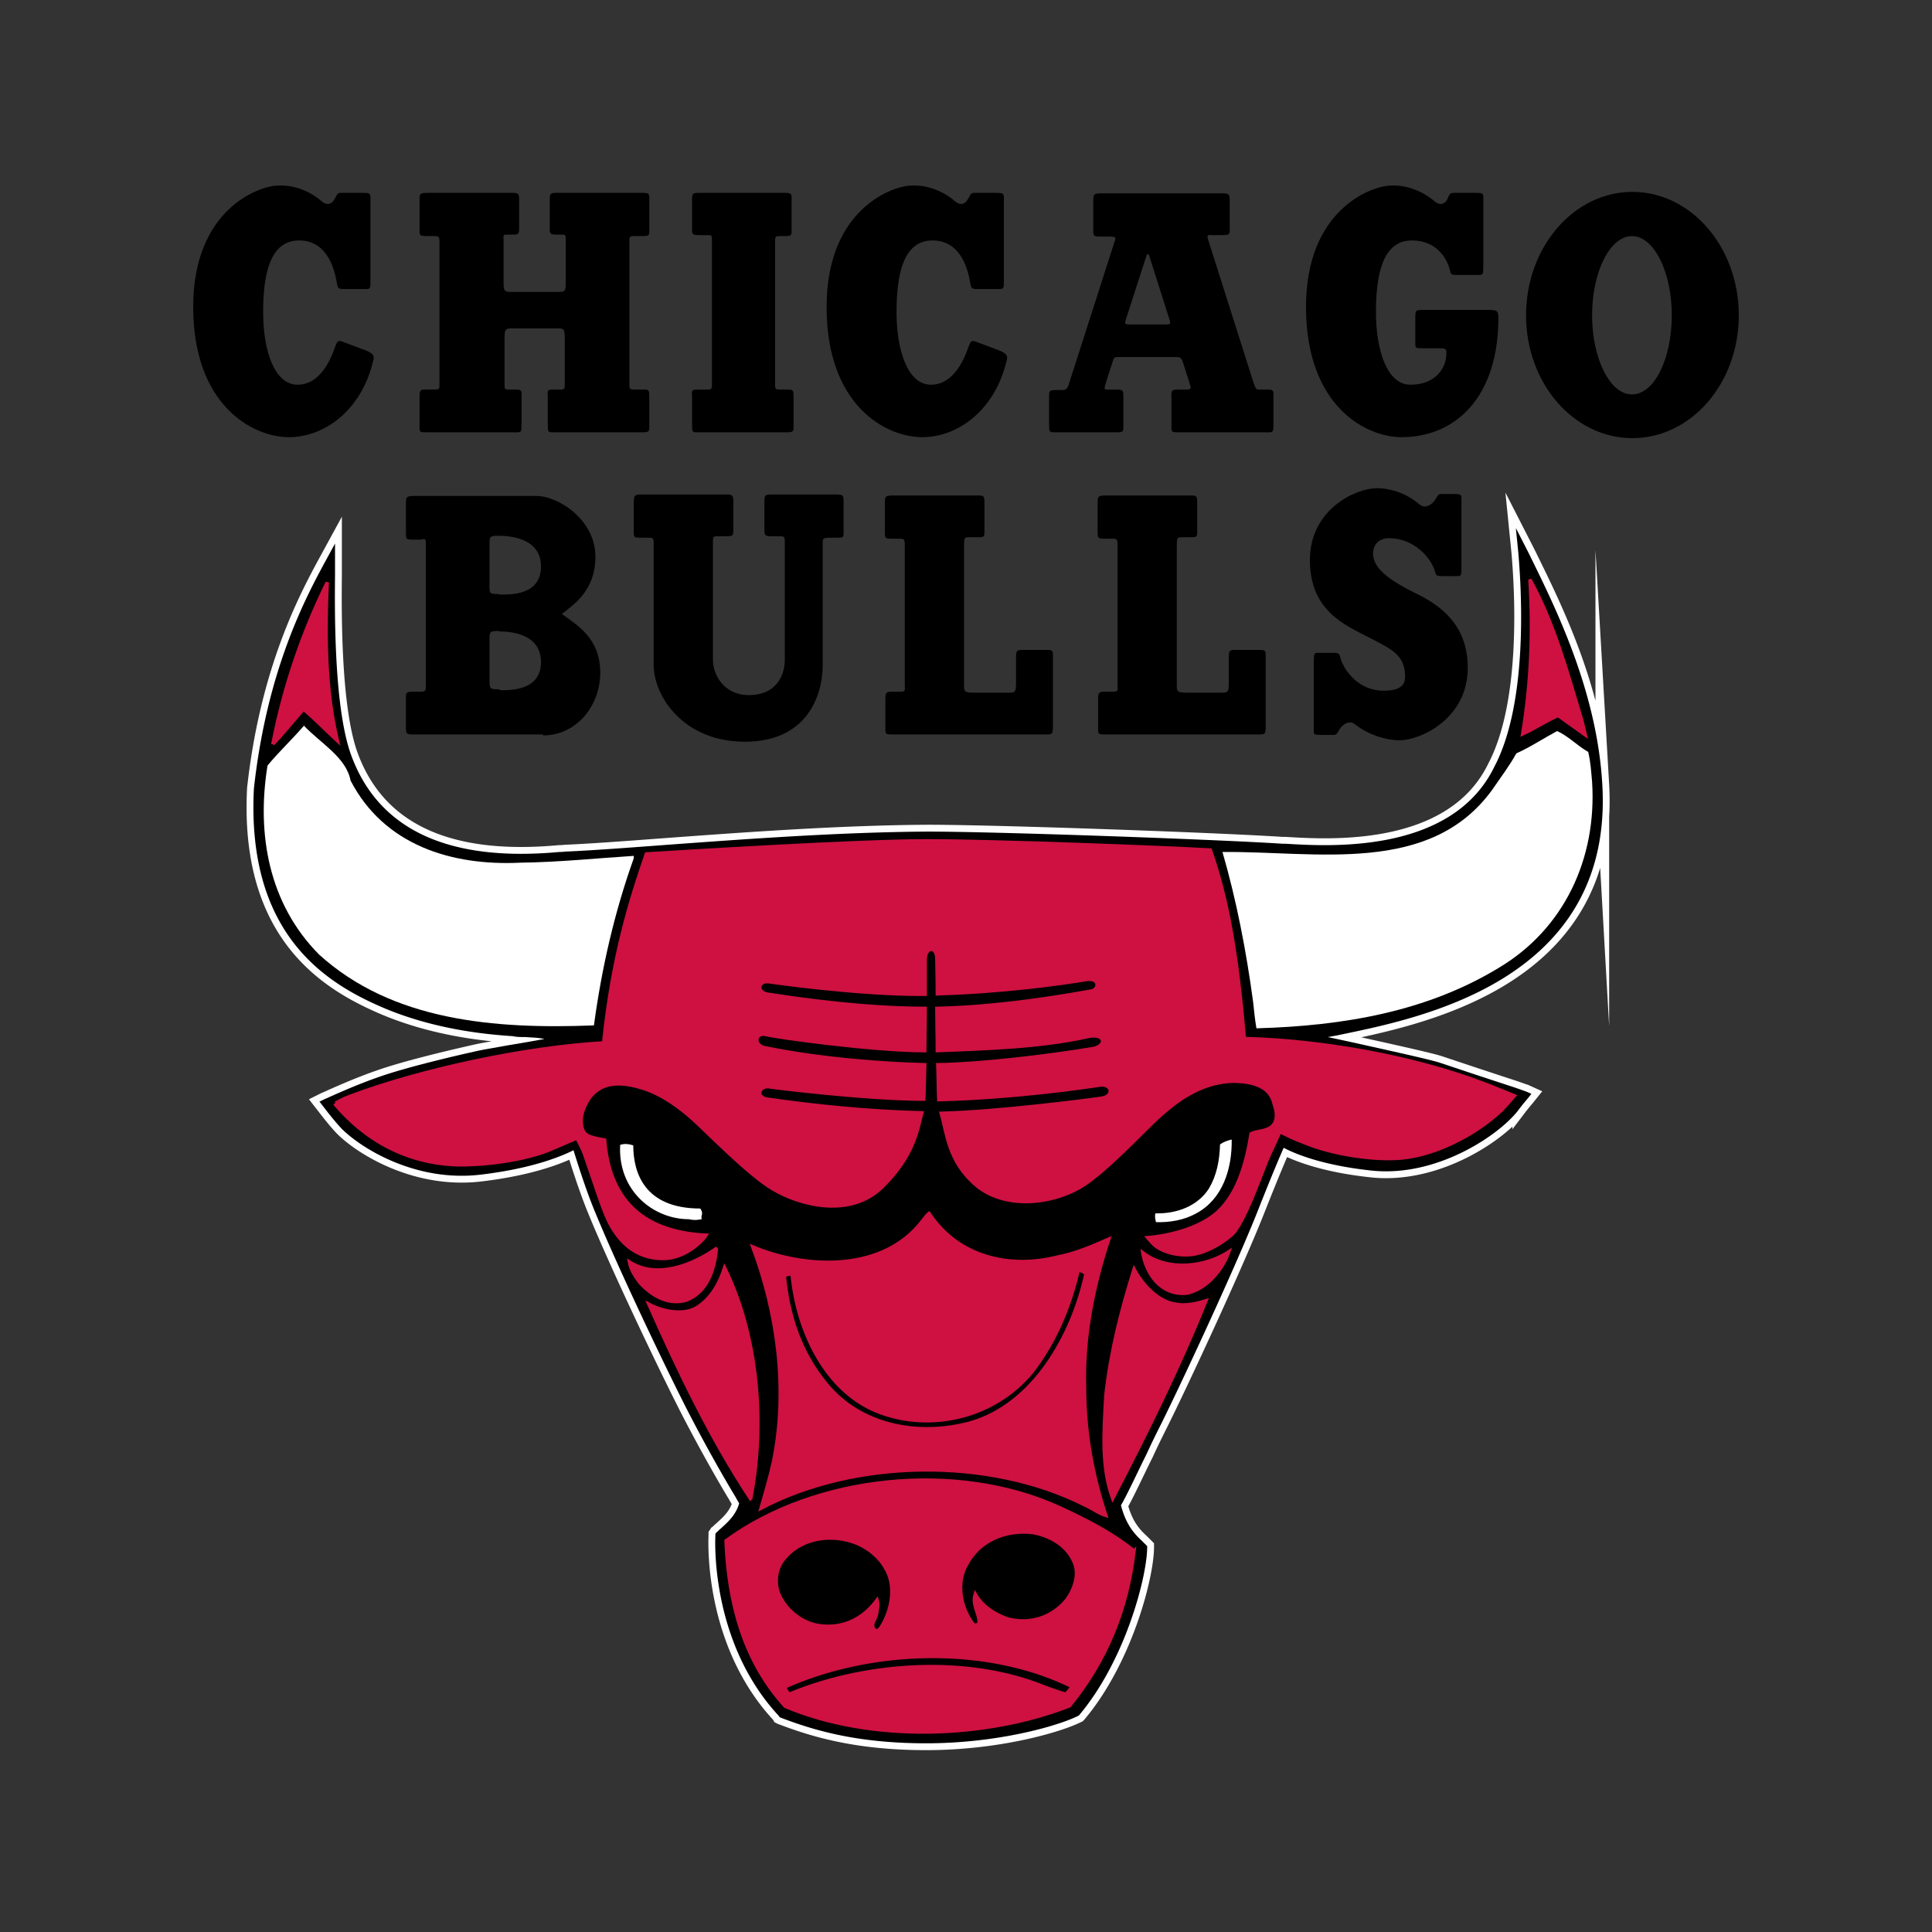 <svg width="250" height="250" fill="none" xmlns="http://www.w3.org/2000/svg"><rect width="100%" height="100%" fill="#333333" stroke="none"/><path d="M207.338 101.51c-.691-12.193-6.159-23.067-9.365-29.604l-.377-.754-1.446-2.828.315 3.142c.377 4.337 1.382 19.234-3.08 27.719-5.531 11.439-21.685 10.308-27.027 9.994h-.377c-8.737-.566-37.147-1.572-45.884-1.572-11.502.063-24.198 1.006-34.443 1.76-5.029.377-9.303.691-12.257.817-.251 0-.565.063-1.068.063-14.33 1.32-23.382-2.891-26.902-12.57-2.137-5.909-2.137-17.663-2.074-23.257v-4.085l-1.131 2.074c-2.703 4.966-7.668 14.268-9.365 29.604-.943 18.102 8.485 24.639 15.65 27.907 7.48 3.457 15.148 3.96 17.662 4.149h.189-.063c.503.125 1.131.125 1.697.125.754.063 1.634.063 2.451.252a244.04 244.04 0 0 1-4.714.817c-1.697.314-3.268.565-4.085.754-1.697.377-8.926 2.011-12.76 3.394-3.268 1.131-6.85 2.829-6.913 2.829l-.629.314.44.565c.063.063 1.257 1.698 2.451 2.955 2.514 2.514 9.617 6.976 18.102 5.908 6.788-.817 10.497-2.451 11.88-3.143.44 1.446 1.508 4.84 2.576 7.48 3.08 7.605 10.057 22.187 12.697 27.215 2.137 4.086 4.211 7.731 5.657 10.12l.502.88c-.44 1.571-1.57 2.514-2.388 3.268-.251.189-.377.377-.566.503l-.125.188v.252c-.063 1.383-.377 14.079 8.233 23.319l.063.125.126.063c4.274 1.634 9.868 3.331 18.856 3.331 9.177 0 16.908-2.2 19.61-3.519l.126-.063.063-.063c5.971-7.103 8.737-17.788 8.799-21.622v-.251l-.188-.189-.44-.44c-.943-.88-2.074-2.011-2.766-4.651.755-1.257 2.137-4.274 3.332-6.662.628-1.383 1.194-2.515 1.508-3.143 2.514-4.966 9.931-20.867 12.885-28.347 1.886-4.777 2.891-7.102 3.331-8.108 1.32.691 4.84 2.263 11.44 2.954 8.611.88 16.781-4.84 19.044-7.982a27.581 27.581 0 0 1 1.069-1.32l.503-.629-.692-.314c-.063 0-.314-.126-1.634-.566l-4.777-1.571-4.714-1.572c-1.32-.439-7.102-1.697-11.314-2.639l-3.205-.692 1.068-.188c9.868-2.074 35.953-6.663 34.444-32.496Z" fill="#fff"/><path d="M207.338 101.51c-.691-12.193-6.159-23.067-9.365-29.604l-.377-.754-1.446-2.828.315 3.142c.377 4.337 1.382 19.234-3.08 27.719-5.531 11.439-21.685 10.308-27.027 9.994h-.377c-8.737-.566-37.147-1.572-45.884-1.572-11.502.063-24.198 1.006-34.443 1.76-5.029.377-9.303.691-12.257.817-.251 0-.565.063-1.068.063-14.33 1.32-23.382-2.891-26.902-12.57-2.137-5.909-2.137-17.663-2.074-23.257v-4.085l-1.131 2.074c-2.703 4.966-7.668 14.268-9.365 29.604-.943 18.102 8.485 24.639 15.65 27.907 7.48 3.457 15.148 3.96 17.662 4.149h.189-.063c.503.125 1.131.125 1.697.125.754.063 1.634.063 2.451.252a244.04 244.04 0 0 1-4.714.817c-1.697.314-3.268.565-4.085.754-1.697.377-8.926 2.011-12.76 3.394-3.268 1.131-6.85 2.829-6.913 2.829l-.629.314.44.565c.063.063 1.257 1.698 2.451 2.955 2.514 2.514 9.617 6.976 18.102 5.908 6.788-.817 10.497-2.451 11.88-3.143.44 1.446 1.508 4.84 2.576 7.48 3.08 7.605 10.057 22.187 12.697 27.215 2.137 4.086 4.211 7.731 5.657 10.12l.502.88c-.44 1.571-1.57 2.514-2.388 3.268-.251.189-.377.377-.566.503l-.125.188v.252c-.063 1.383-.377 14.079 8.233 23.319l.063.125.126.063c4.274 1.634 9.868 3.331 18.856 3.331 9.177 0 16.908-2.2 19.61-3.519l.126-.063.063-.063c5.971-7.103 8.737-17.788 8.799-21.622v-.251l-.188-.189-.44-.44c-.943-.88-2.074-2.011-2.766-4.651.755-1.257 2.137-4.274 3.332-6.662.628-1.383 1.194-2.515 1.508-3.143 2.514-4.966 9.931-20.867 12.885-28.347 1.886-4.777 2.891-7.102 3.331-8.108 1.32.691 4.84 2.263 11.44 2.954 8.611.88 16.781-4.84 19.044-7.982a27.581 27.581 0 0 1 1.069-1.32l.503-.629-.692-.314c-.063 0-.314-.126-1.634-.566l-4.777-1.571-4.714-1.572c-1.32-.439-7.102-1.697-11.314-2.639l-3.205-.692 1.068-.188c9.868-2.074 35.953-6.663 34.444-32.496Z" stroke="#fff" stroke-width="1.771" stroke-miterlimit="40"/><path d="M207.338 101.51c-.691-12.193-6.159-23.067-9.365-29.604l-.377-.754-1.446-2.828.315 3.142c.377 4.337 1.382 19.234-3.08 27.719-5.531 11.439-21.685 10.308-27.027 9.994h-.377c-8.737-.566-37.147-1.572-45.884-1.572-11.502.063-24.198 1.006-34.443 1.76-5.029.377-9.303.691-12.257.817-.251 0-.565.063-1.068.063-14.33 1.32-23.382-2.891-26.902-12.57-2.137-5.909-2.137-17.663-2.074-23.257v-4.085l-1.131 2.074c-2.703 4.966-7.668 14.268-9.365 29.604-.943 18.102 8.485 24.639 15.65 27.907 7.48 3.457 15.148 3.96 17.662 4.149h.189-.063c.503.125 1.131.125 1.697.125.754.063 1.634.063 2.451.252a244.04 244.04 0 0 1-4.714.817c-1.697.314-3.268.565-4.085.754-1.697.377-8.926 2.011-12.76 3.394-3.268 1.131-6.85 2.829-6.913 2.829l-.629.314.44.565c.063.063 1.257 1.698 2.451 2.955 2.514 2.514 9.617 6.976 18.102 5.908 6.788-.817 10.497-2.451 11.88-3.143.44 1.446 1.508 4.84 2.576 7.48 3.08 7.605 10.057 22.187 12.697 27.215 2.137 4.086 4.211 7.731 5.657 10.12l.502.88c-.44 1.571-1.57 2.514-2.388 3.268-.251.189-.377.377-.566.503l-.125.188v.252c-.063 1.383-.377 14.079 8.233 23.319l.063.125.126.063c4.274 1.634 9.868 3.331 18.856 3.331 9.177 0 16.908-2.2 19.61-3.519l.126-.063.063-.063c5.971-7.103 8.737-17.788 8.799-21.622v-.251l-.188-.189-.44-.44c-.943-.88-2.074-2.011-2.766-4.651.755-1.257 2.137-4.274 3.332-6.662.628-1.383 1.194-2.515 1.508-3.143 2.514-4.966 9.931-20.867 12.885-28.347 1.886-4.777 2.891-7.102 3.331-8.108 1.32.691 4.84 2.263 11.44 2.954 8.611.88 16.781-4.84 19.044-7.982a27.581 27.581 0 0 1 1.069-1.32l.503-.629-.692-.314c-.063 0-.314-.126-1.634-.566l-4.777-1.571-4.714-1.572c-1.32-.439-7.102-1.697-11.314-2.639l-3.205-.692 1.068-.188c9.868-2.074 35.953-6.663 34.444-32.496Z" fill="#000"/><path d="M42.348 75.363c-.315 6.726-.252 14.08 1.32 20.49-1.446-1.32-2.892-2.828-4.4-4.085-1.32 1.508-2.577 3.08-3.96 4.525a82.955 82.955 0 0 1 7.04-20.93Z" fill="#CE1141"/><path d="M42.348 75.363c-.315 6.726-.252 14.08 1.32 20.49-1.446-1.32-2.892-2.828-4.4-4.085-1.32 1.508-2.577 3.08-3.96 4.525a82.955 82.955 0 0 1 7.04-20.93Z" stroke="#CE1141" stroke-width=".443"/><path d="m204.698 93.277.44 1.822-3.52-2.514c-1.571.692-3.079 1.697-4.588 2.389 1.069-6.411 1.383-13.137.943-19.988 3.143 5.72 4.84 12.005 6.725 18.29Z" fill="#CE1141"/><path d="m204.698 93.277.44 1.822-3.52-2.514c-1.571.692-3.079 1.697-4.588 2.389 1.069-6.411 1.383-13.137.943-19.988 3.143 5.72 4.84 12.005 6.725 18.29Z" stroke="#CE1141" stroke-width=".443"/><path d="M120.223 157.01c3.708 5.657 10.371 7.228 16.593 5.657 2.326-.44 4.526-1.383 6.663-2.326-1.949 5.909-3.331 12.445-3.143 19.108 0 5.845 1.006 11.376 2.766 16.656-.88-.251-1.76-.943-2.766-1.383-12.319-6.222-29.729-5.971-41.86.44.566-1.948 1.194-4.085 1.634-6.096 1.886-9.366.503-19.171-2.703-27.719 6.6 2.766 16.154 3.331 21.433-2.703.503-.565.88-1.194 1.383-1.634Z" fill="#CE1141"/><path d="M120.223 157.01c3.708 5.657 10.371 7.228 16.593 5.657 2.326-.44 4.526-1.383 6.663-2.326-1.949 5.909-3.331 12.445-3.143 19.108 0 5.845 1.006 11.376 2.766 16.656-.88-.251-1.76-.943-2.766-1.383-12.319-6.222-29.729-5.971-41.86.44.566-1.948 1.194-4.085 1.634-6.096 1.886-9.366.503-19.171-2.703-27.719 6.6 2.766 16.154 3.331 21.433-2.703.503-.565.88-1.194 1.383-1.634Z" stroke="#CE1141" stroke-width=".443"/><path d="M92.693 161.661c-.251 2.64-1.194 5.594-3.96 6.6-2.325.628-4.4-.629-5.908-2.263-.628-.817-1.194-1.697-1.383-2.703 3.52 2.263 8.109.44 11.188-1.697l.063.063Z" fill="#CE1141"/><path d="M92.693 161.661c-.251 2.64-1.194 5.594-3.96 6.6-2.325.628-4.4-.629-5.908-2.263-.628-.817-1.194-1.697-1.383-2.703 3.52 2.263 8.109.44 11.188-1.697l.063.063Z" stroke="#CE1141" stroke-width=".443"/><path d="M159.004 161.976c-.817 2.388-2.892 4.776-5.343 5.342-1.885.252-3.582-.628-4.651-2.263a7.605 7.605 0 0 1-1.131-2.954c3.205 2.452 8.045 1.886 11.125-.125Z" fill="#CE1141"/><path d="M159.004 161.976c-.817 2.388-2.892 4.776-5.343 5.342-1.885.252-3.582-.628-4.651-2.263a7.605 7.605 0 0 1-1.131-2.954c3.205 2.452 8.045 1.886 11.125-.125Z" stroke="#CE1141" stroke-width=".443"/><path d="M152.153 168.764c1.32.251 2.64-.063 3.897-.44-3.52 8.736-7.731 17.222-12.068 25.581-1.509-4.148-1.132-8.736-.88-13.388.628-5.656 2.011-11.062 3.645-16.279 1.132 2.074 3.08 4.211 5.406 4.526Z" fill="#CE1141"/><path d="M152.153 168.764c1.32.251 2.64-.063 3.897-.44-3.52 8.736-7.731 17.222-12.068 25.581-1.509-4.148-1.132-8.736-.88-13.388.628-5.656 2.011-11.062 3.645-16.279 1.132 2.074 3.08 4.211 5.406 4.526Z" stroke="#CE1141" stroke-width=".443"/><path d="m97.156 193.842-.063.063c-5.28-8.045-9.302-16.53-13.136-25.141 1.76.942 4.588 1.571 6.41.314 1.76-1.194 2.766-3.08 3.395-5.028 4.274 8.673 5.28 19.987 3.394 29.792Z" fill="#CE1141"/><path d="m97.156 193.842-.063.063c-5.28-8.045-9.302-16.53-13.136-25.141 1.76.942 4.588 1.571 6.41.314 1.76-1.194 2.766-3.08 3.395-5.028 4.274 8.673 5.28 19.987 3.394 29.792Z" stroke="#CE1141" stroke-width=".443"/><path d="M146.747 200.693c-.88 7.543-3.582 14.205-8.359 20.05-11 4.274-25.77 4.714-36.769.063-5.343-5.845-7.354-13.387-7.669-21.433 11.628-8.485 29.856-10.371 43.181-4.274 3.394 1.572 6.662 3.206 9.616 5.594Z" fill="#CE1141"/><path d="M146.747 200.693c-.88 7.543-3.582 14.205-8.359 20.05-11 4.274-25.77 4.714-36.769.063-5.343-5.845-7.354-13.387-7.669-21.433 11.628-8.485 29.856-10.371 43.181-4.274 3.394 1.572 6.662 3.206 9.616 5.594Z" stroke="#CE1141" stroke-width=".443"/><path d="M191.876 140.165c-9.114-3.457-20.867-5.531-30.861-5.782-.943-11.125-2.2-18.102-4.4-24.387-5.154-.315-27.907-1.194-36.706-1.194-8.8 0-31.175 1.382-36.267 1.697-2.074 5.971-4.4 13.45-5.53 24.45-10.057.565-23.634 3.457-32.81 6.913-1.383.503-1.949 1.006-2.012.943 1.383 1.572 6.474 7.668 15.965 7.92 3.017.063 8.674-.503 12.32-2.137 1.005-.44 3.08-1.32 3.08-1.32s.69 1.257 1.005 2.137c1.006 2.828 2.263 6.914 3.143 8.674 1.32 2.64 3.457 4.714 6.85 4.777 3.143.062 5.406-2.515 5.72-3.017-8.862-.44-12.57-5.217-13.136-12.32-2.074-.377-2.703-.565-2.954-1.697-.252-1.131.063-2.325.943-3.708 1.005-1.32 2.702-2.64 6.914-1.32 2.765.88 4.965 2.64 6.536 4.023 1.823 1.634 7.166 7.165 10.371 9.051 3.394 2.011 9.931 3.834 14.142-.315 4.086-4.022 4.526-7.416 5.091-9.553-7.102-.189-13.765-.88-19.924-1.76-1.823-.252-1.006-1.949.377-1.572 0 0 11.628 1.509 19.799 1.572.063-.943.063-2.64.125-4.463-4.839-.126-12.947-.629-20.678-2.2-1.572-.314-1.257-2.074.188-1.697 1.132.314 13.765 2.074 20.49 2.074 0-1.445.063-3.52.063-5.468-4.462 0-10.936-.377-20.301-1.823-1.635-.251-1.32-1.76 0-1.634 0 0 11.565 1.697 20.301 1.634v-4.462c0-1.76 1.509-1.823 1.509-.126 0 .628.063 2.326.063 4.525 8.359-.251 15.713-1.257 19.107-1.822 2.011-.377 1.823 1.257.88 1.445-1.131.189-10.811 2.074-20.05 2.263 0 1.634.063 3.708.063 5.468 6.159-.251 13.325-.44 19.484-1.823 2.326-.502 2.514 1.258.566 1.572-6.034 1.005-14.708 2.011-19.987 2.074.062 1.508.062 3.331.125 4.525 9.868-.251 19.233-1.634 20.805-1.885 1.634-.252 1.948 1.445.251 1.697-1.76.251-13.325 1.76-20.742 1.948.755 2.515.88 6.16 4.463 9.24 3.457 3.017 9.365 2.703 13.514.314 3.205-1.886 8.359-7.479 10.182-9.114 1.508-1.32 5.091-4.651 9.931-4.588 4.777.126 4.839 2.577 5.091 3.268.251.755.44 2.075-.629 2.766-.88.503-1.634.377-2.451.754-.628 3.897-1.823 8.297-4.903 10.622-3.331 2.515-8.485 2.829-8.485 2.829s.692.817.943 1.006c.566.502 2.326 1.382 4.588 1.194 2.137-.189 4.652-1.823 5.657-2.892 1.572-2.074 3.08-6.411 4.211-9.239.44-1.069 1.383-2.954 1.697-3.771 1.006.44 1.446.754 3.269 1.445 3.708 1.509 8.548 2.137 11.565 2.012 4.902-.126 10.496-3.08 13.828-6.223.565-.565 1.697-1.885 1.697-1.885s-3.206-1.32-4.086-1.635Z" fill="#CE1141"/><path d="M191.876 140.165c-9.114-3.457-20.867-5.531-30.861-5.782-.943-11.125-2.2-18.102-4.4-24.387-5.154-.315-27.907-1.194-36.706-1.194-8.8 0-31.175 1.382-36.267 1.697-2.074 5.971-4.4 13.45-5.53 24.45-10.057.565-23.634 3.457-32.81 6.913-1.383.503-1.949 1.006-2.012.943 1.383 1.572 6.474 7.668 15.965 7.92 3.017.063 8.674-.503 12.32-2.137 1.005-.44 3.08-1.32 3.08-1.32s.69 1.257 1.005 2.137c1.006 2.828 2.263 6.914 3.143 8.674 1.32 2.64 3.457 4.714 6.85 4.777 3.143.062 5.406-2.515 5.72-3.017-8.862-.44-12.57-5.217-13.136-12.32-2.074-.377-2.703-.565-2.954-1.697-.252-1.131.063-2.325.943-3.708 1.005-1.32 2.702-2.64 6.914-1.32 2.765.88 4.965 2.64 6.536 4.023 1.823 1.634 7.166 7.165 10.371 9.051 3.394 2.011 9.931 3.834 14.142-.315 4.086-4.022 4.526-7.416 5.091-9.553-7.102-.189-13.765-.88-19.924-1.76-1.823-.252-1.006-1.949.377-1.572 0 0 11.628 1.509 19.799 1.572.063-.943.063-2.64.125-4.463-4.839-.126-12.947-.629-20.678-2.2-1.572-.314-1.257-2.074.188-1.697 1.132.314 13.765 2.074 20.49 2.074 0-1.445.063-3.52.063-5.468-4.462 0-10.936-.377-20.301-1.823-1.635-.251-1.32-1.76 0-1.634 0 0 11.565 1.697 20.301 1.634v-4.462c0-1.76 1.509-1.823 1.509-.126 0 .628.063 2.326.063 4.525 8.359-.251 15.713-1.257 19.107-1.822 2.011-.377 1.823 1.257.88 1.445-1.131.189-10.811 2.074-20.05 2.263 0 1.634.063 3.708.063 5.468 6.159-.251 13.325-.44 19.484-1.823 2.326-.502 2.514 1.258.566 1.572-6.034 1.005-14.708 2.011-19.987 2.074.062 1.508.062 3.331.125 4.525 9.868-.251 19.233-1.634 20.805-1.885 1.634-.252 1.948 1.445.251 1.697-1.76.251-13.325 1.76-20.742 1.948.755 2.515.88 6.16 4.463 9.24 3.457 3.017 9.365 2.703 13.514.314 3.205-1.886 8.359-7.479 10.182-9.114 1.508-1.32 5.091-4.651 9.931-4.588 4.777.126 4.839 2.577 5.091 3.268.251.755.44 2.075-.629 2.766-.88.503-1.634.377-2.451.754-.628 3.897-1.823 8.297-4.903 10.622-3.331 2.515-8.485 2.829-8.485 2.829s.692.817.943 1.006c.566.502 2.326 1.382 4.588 1.194 2.137-.189 4.652-1.823 5.657-2.892 1.572-2.074 3.08-6.411 4.211-9.239.44-1.069 1.383-2.954 1.697-3.771 1.006.44 1.446.754 3.269 1.445 3.708 1.509 8.548 2.137 11.565 2.012 4.902-.126 10.496-3.08 13.828-6.223.565-.565 1.697-1.885 1.697-1.885s-3.206-1.32-4.086-1.635Z" stroke="#CE1141" stroke-width=".443"/><path d="M138.891 201.887c.88 1.697.188 3.646-.817 5.092-1.886 2.325-4.714 3.268-7.669 2.514-1.634-.566-3.268-1.572-4.211-3.206-.44 1.446.566 2.451.503 3.771-.189.252-.628.315-.817.063-1.571-2.074-2.2-5.279-.817-7.668 1.697-3.205 5.091-4.525 8.548-4.148 2.137.377 4.274 1.508 5.28 3.582Z" fill="#000"/><path d="M138.891 201.887c.88 1.697.188 3.646-.817 5.092-1.886 2.325-4.714 3.268-7.669 2.514-1.634-.566-3.268-1.572-4.211-3.206-.44 1.446.566 2.451.503 3.771-.189.252-.628.315-.817.063-1.571-2.074-2.2-5.279-.817-7.668 1.697-3.205 5.091-4.525 8.548-4.148 2.137.377 4.274 1.508 5.28 3.582Z" stroke="#CE1141" stroke-width=".443"/><path d="M114.629 202.956c1.383 2.326.754 5.405-.566 7.542-.188.315-.502.692-.942.378-.566-.755.251-1.383.314-2.075.063-.565.251-1.194.063-1.759-1.886 2.577-4.651 3.834-7.794 3.268-2.2-.44-4.211-2.137-5.028-4.274-.44-1.383-.252-3.017.628-4.148 2.074-2.766 5.846-3.457 9.051-2.389 1.697.566 3.394 1.823 4.274 3.457Z" fill="#000"/><path d="M114.629 202.956c1.383 2.326.754 5.405-.566 7.542-.188.315-.502.692-.942.378-.566-.755.251-1.383.314-2.075.063-.565.251-1.194.063-1.759-1.886 2.577-4.651 3.834-7.794 3.268-2.2-.44-4.211-2.137-5.028-4.274-.44-1.383-.252-3.017.628-4.148 2.074-2.766 5.846-3.457 9.051-2.389 1.697.566 3.394 1.823 4.274 3.457Z" stroke="#CE1141" stroke-width=".443"/><path d="M138.702 218.229c-.251.503-.377.503-.754 1.006-1.131-.314-2.326-.754-3.457-1.194-10.057-3.834-22.879-2.766-32.37 1.194a1.993 1.993 0 0 1-.565-.943c10.999-4.965 26.084-5.531 37.146-.063Z" fill="#000"/><path d="M138.702 218.229c-.251.503-.377.503-.754 1.006-1.131-.314-2.326-.754-3.457-1.194-10.057-3.834-22.879-2.766-32.37 1.194a1.993 1.993 0 0 1-.565-.943c10.999-4.965 26.084-5.531 37.146-.063Z" stroke="#CE1141" stroke-width=".443"/><path d="M140.525 164.804c-1.697 7.919-6.725 17.033-15.085 19.359-6.662 1.76-14.142.377-18.605-5.154-3.268-4.023-4.839-8.674-5.342-13.891.314-.251.628-.251 1.005-.251.692 7.542 4.589 15.839 12.131 18.164 6.474 2.074 14.205.189 18.919-5.531 2.954-3.834 4.903-8.422 5.971-13.136.377.063.629.125 1.006.44Z" fill="#000"/><path d="M140.525 164.804c-1.697 7.919-6.725 17.033-15.085 19.359-6.662 1.76-14.142.377-18.605-5.154-3.268-4.023-4.839-8.674-5.342-13.891.314-.251.628-.251 1.005-.251.692 7.542 4.589 15.839 12.131 18.164 6.474 2.074 14.205.189 18.919-5.531 2.954-3.834 4.903-8.422 5.971-13.136.377.063.629.125 1.006.44Z" stroke="#CE1141" stroke-width=".443"/><path d="M41.593 26.023c-1.445-1.257-3.52-2.137-5.72-2.011C33.612 24.075 25 26.966 25 39.725c0 12.76 7.731 16.845 12.382 16.845s9.365-3.52 10.874-9.742c.251-.88.063-1.006-.817-1.446l-3.017-1.131c-.692-.252-.755-.252-1.194 1.005-.315.818-1.635 4.526-4.715 4.526s-4.462-4.588-4.462-9.365.817-9.303 4.651-9.303c3.834 0 4.651 4.086 4.903 5.594.125.629.188.692.943.692h2.828c.566 0 .566-.063.566-1.383v-10.37c0-.692-.126-.692-1.258-.692H44.17c-.503 0-.503.126-.88.817-.251.44-.817 1.006-1.697.251ZM156.364 31.114l5.845 18.417c.315.817.315.88.755.88h.88c.942 0 .942.062.942.817v3.52c0 1.194-.063 1.194-.691 1.194H152.53c-.943 0-.943-.063-.943-.755v-3.645c-.063-1.069.063-1.132.817-1.132h1.132c.628 0 .628-.125.377-.88l-.88-2.765c-.252-.566-.377-.566-1.069-.566h-7.039l1.508-4.21h4.274c.754 0 .817-.064.629-.63l-2.577-8.108c-.126-.502-.315-.502-.44-.062l-2.64 8.17c-.189.63-.126.63.817.63l-1.509 4.21c-.817 0-.817 0-1.005.566l-.88 2.766c-.252.817-.252.88.251.88h1.194c.818 0 .818.125.818 1.13v3.646c0 .692-.063.755-.943.755h-7.983c-.691 0-.691-.063-.691-1.195v-3.456c0-.755.063-.818.943-.818h.754c.503 0 .691-.251.817-.628l5.971-18.605c.189-.503.189-.628-.754-.628h-1.069c-.879 0-.942-.063-.942-.817v-3.709c0-1.068.063-1.068 1.32-1.068h15.399c.88 0 .943.125.943 1.131v3.457c0 .817-.063.817-1.195.817h-1.194c-.566-.063-.566.126-.377.692ZM184.208 45.068h2.011c.943 0 .943.126.943.691 0 1.76-1.32 4.023-4.651 4.023-3.08 0-4.463-4.588-4.463-9.365s.818-9.303 4.652-9.303c3.205 0 4.525 2.326 4.902 3.772.126.628.126.691.943.691h2.828c.566 0 .566-.063.566-1.383v-8.548c0-.691-.063-.691-1.257-.691h-2.514c-.503 0-.566.063-.88.817-.189.44-.817 1.006-1.697.251-1.446-1.257-3.583-2.137-5.72-2.011-2.262.063-10.873 2.954-10.873 15.713 0 12.76 7.668 16.845 12.382 16.845 7.039 0 12.508-5.28 12.508-15.399 0-1.006-.126-1.069-1.509-1.069h-8.359c-.818 0-.88.063-.88 1.006v3.331c0 .629.062.629 1.068.629ZM211.235 24.83c-7.605 0-13.765 7.164-13.765 15.964s6.16 15.902 13.765 15.902S225 49.593 225 40.794c0-8.8-6.16-15.965-13.765-15.965l-.063 5.72c2.829 0 5.154 4.588 5.154 10.245 0 5.657-2.262 10.245-5.154 10.245-2.828 0-5.154-4.588-5.154-10.245 0-5.657 2.326-10.245 5.154-10.245l.063-5.72ZM56.867 49.72V31.302c0-.629-.063-.754-.755-.754h-.88c-.942 0-.942-.126-.942-.692v-4.085c0-.691.063-.817 1.131-.817h10.811c.817 0 .943.063.943.88v3.708c0 .817-.126.817-.943.817h-.566c-.502 0-.565 0-.502.692v5.28c0 1.32 0 1.445 1.13 1.445h5.783c1.132 0 1.132-.063 1.132-1.446v-5.28c0-.69-.063-.69-.503-.69h-.566c-.943 0-1.005-.064-1.005-.818v-3.708c0-.817.125-.88.942-.88h10.811c1.131 0 1.131.063 1.131.817v4.085c0 .629-.062.692-.942.692h-.943c-.692 0-.692.063-.692.754v18.416c0 .691.063.691.88.691h.943c.754 0 .754.063.754 1.132v3.645c0 .629 0 .755-.942.755h-11.44c-.754 0-.754 0-.754-1.195v-3.52c-.063-.816 0-.816.943-.816h.566c.691 0 .691-.063.691-.818v-5.656c0-1.383-.063-1.446-1.006-1.446h-5.782c-.943 0-1.006.126-1.006 1.446v5.656c0 .817 0 .817.692.817h.565c.943 0 .943.063.943.818v3.52c0 1.194 0 1.194-.754 1.194H55.233c-.943 0-.943 0-.943-.755v-3.645c0-1.069.063-1.132.754-1.132h.943c.88 0 .88 0 .88-.69ZM92.128 31.114c0-.69-.063-.69-.503-.69h-1.069c-.942 0-1.005-.064-1.005-.818v-3.771c0-.817.125-.88.942-.88h10.811c1.132 0 1.132.063 1.132.817v4.085c0 .629-.063.692-.943.692h-.503c-.691 0-.691.063-.691.754v18.416c0 .691.062.691.88.691h.754c.754 0 .754.063.754 1.132v3.645c0 .629 0 .755-.943.755h-11.44c-.753 0-.753 0-.753-1.195v-3.52c-.063-.816 0-.816.942-.816h.88c.692 0 .755 0 .755-.755V31.115ZM123.554 26.023c-1.445-1.257-3.582-2.137-5.719-2.011-2.263.063-10.874 2.954-10.874 15.713 0 12.76 7.668 16.845 12.382 16.845 4.651 0 9.365-3.52 10.874-9.742.251-.88.063-1.006-.817-1.446l-3.017-1.131c-.692-.252-.754-.252-1.194 1.005-.315.818-1.635 4.526-4.714 4.526-3.08 0-4.463-4.588-4.463-9.365s.817-9.303 4.651-9.303c3.834 0 4.651 4.086 4.903 5.594.125.629.188.692.943.692h2.828c.566 0 .566-.063.566-1.383v-10.37c0-.692-.126-.692-1.257-.692h-2.515c-.502 0-.502.126-.88.817-.251.44-.817 1.006-1.697.251ZM55.107 70.587v18.227c0 .629-.126.691-.754.691h-1.006c-.754 0-.88.126-.817 1.006v3.771c0 .692.126.755.943.755h16.844l-5.72-5.846c-1.193 0-1.256 0-1.256-1.194v-5.28c0-1.005.063-1.068 1.257-1.068v-4.777c-1.257 0-1.257-.063-1.257-1.069v-5.342c0-1.069.063-1.132 1.131-1.132 1.132 0 5.531.126 5.531 3.96s-4.085 3.646-5.405 3.646v4.777c1.131 0 5.405.125 5.405 3.96 0 3.77-4.085 3.645-5.405 3.645l5.72 5.845c4.21 0 7.353-3.771 7.353-8.108 0-4.337-2.765-6.034-4.965-7.605 1.571-1.257 4.337-3.017 4.337-7.417 0-4.777-4.777-7.857-7.668-7.857H53.85c-1.257 0-1.32.063-1.32 1.006v3.96c0 .628.063.691.943.691h1.005c.629-.188.629-.063.629.755ZM106.458 70.272v15.776c0 4.023-2.074 9.931-10.056 9.931-7.983 0-11.817-5.908-11.817-9.93V70.272c0-.691-.125-.691-.691-.691h-.943c-.943 0-.943-.063-.943-.817V65.18c0-1.194.126-1.194 1.194-1.194H93.95c.817 0 .943.063.943 1.006v3.582c0 .817-.063.817-1.194.817h-.88c-.503 0-.566.063-.566.692V85.42c0 1.76 1.32 4.525 4.651 4.525 3.835 0 4.652-2.954 4.652-4.525V70.21c0-.818-.063-.818-.817-.818h-.755c-.942 0-1.068-.063-1.068-.817v-3.582c0-.88 0-1.006.943-1.006h7.982c1.32 0 1.32 0 1.32 1.068v3.709c0 .817 0 .817-.943.817h-1.068c-.629.063-.692.063-.692.691ZM143.982 89.505h-1.069c-.754 0-.817.126-.817 1.132v3.645c0 .755.063.755.943.755h19.799c.88 0 .943 0 .943-1.195v-8.925c0-.817-.063-.817-.943-.817h-2.891c-.88 0-.943.063-.943 1.131v3.143c0 1.194-.126 1.257-.943 1.257h-4.4c-1.32 0-1.383-.126-1.383-.943V70.775c0-1.194 0-1.257.692-1.257h1.068c.88 0 .88-.063.88-.817v-3.457c0-1.069 0-1.132-.943-1.132h-10.622c-1.32 0-1.32.063-1.32 1.07v3.707c0 .755.063.818.943.818h.88c.754 0 .754.062.754 1.13v17.851c.063.754 0 .817-.628.817ZM189.928 86.425c0 6.6-6.16 9.366-8.8 9.366-1.948 0-4.211-.817-5.719-2.012-.88-.754-1.76.126-2.012.503-.44.754-.503.817-.88.817h-1.257c-1.32 0-1.257 0-1.257-.691V85.86c0-1.383.063-1.383.566-1.383h1.948c.755 0 .755.063.943.691.503 1.697 2.389 4.212 5.594 4.212 1.509 0 2.766-.377 2.766-1.76 0-2.892-1.697-3.583-4.714-5.154-3.017-1.572-7.606-3.394-7.606-9.994s5.971-9.302 8.674-9.302c1.949 0 4.023.817 5.468 2.074.88.754 1.76-.126 2.012-.503.503-.817.503-.817.88-.817h1.32c1.194 0 1.257 0 1.257.691v8.548c0 1.32 0 1.383-.566 1.383h-1.948c-.755 0-.755-.063-.943-.691-.503-1.697-2.703-4.211-5.909-4.211-1.319 0-2.074.817-2.074 2.01 0 1.824 2.012 3.395 5.469 5.092 3.394 1.634 6.788 4.211 6.788 9.68ZM116.452 89.505h-1.069c-.754 0-.817.126-.817 1.132v3.645c0 .755.063.755.943.755h19.799c.88 0 .943 0 .943-1.195v-8.925c0-.817-.063-.817-.943-.817h-2.891c-.88 0-.943.063-.943 1.131v3.143c0 1.194-.126 1.257-.943 1.257h-4.4c-1.32 0-1.382-.126-1.382-.943V70.775c0-1.194 0-1.257.691-1.257h1.068c.88 0 .88-.063.88-.817v-3.457c0-1.069 0-1.132-.942-1.132h-10.623c-1.32 0-1.32.063-1.32 1.07v3.707c0 .755.063.818.943.818h.88c.754 0 .754.062.754 1.13v17.851c.063.754 0 .817-.628.817Z" fill="#000"/><path d="M45.365 101.008c4.337 8.359 13.073 11.062 21.998 10.622 4.966-.063 9.743-.566 14.645-.88v.314c-2.514 7.04-4.148 14.205-5.154 21.622-12.885.503-26.084-.566-35.575-9.177-6.474-6.536-8.108-15.525-6.662-24.45 1.508-1.822 3.142-3.331 4.714-5.154 2.137 2.263 5.468 4.086 6.034 7.103ZM205.515 97.3c.315 1.32.377 2.513.503 3.896.629 9.931-3.645 19.045-12.131 24.073-9.239 5.594-19.924 7.48-31.301 7.794-.188-1.006-.314-2.326-.44-3.457-.88-6.537-2.137-13.074-3.959-19.359 12.13-.126 26.901 3.08 34.946-8.108 1.069-1.571 2.137-2.954 3.08-4.651 1.823-.817 3.52-1.949 5.28-2.892 1.508.692 2.577 1.886 4.022 2.703ZM159.381 147.457c.063 3.834-1.194 7.731-4.588 9.553-1.572.88-3.457 1.195-5.217 1.132-.063-.315-.189-.755-.063-1.132 2.765.063 5.468-.943 6.914-3.205 1.005-1.697 1.383-3.583 1.445-5.72.44-.314.943-.503 1.509-.628ZM90.808 157.764c-.503.063-.755.189-1.697 0-4.463 0-9.177-3.582-8.863-9.616.503-.189 1.132-.126 1.697.063 0 3.457 1.383 8.171 8.674 8.171.503.754 0 .817.189 1.382Z" fill="#fff"/></svg>